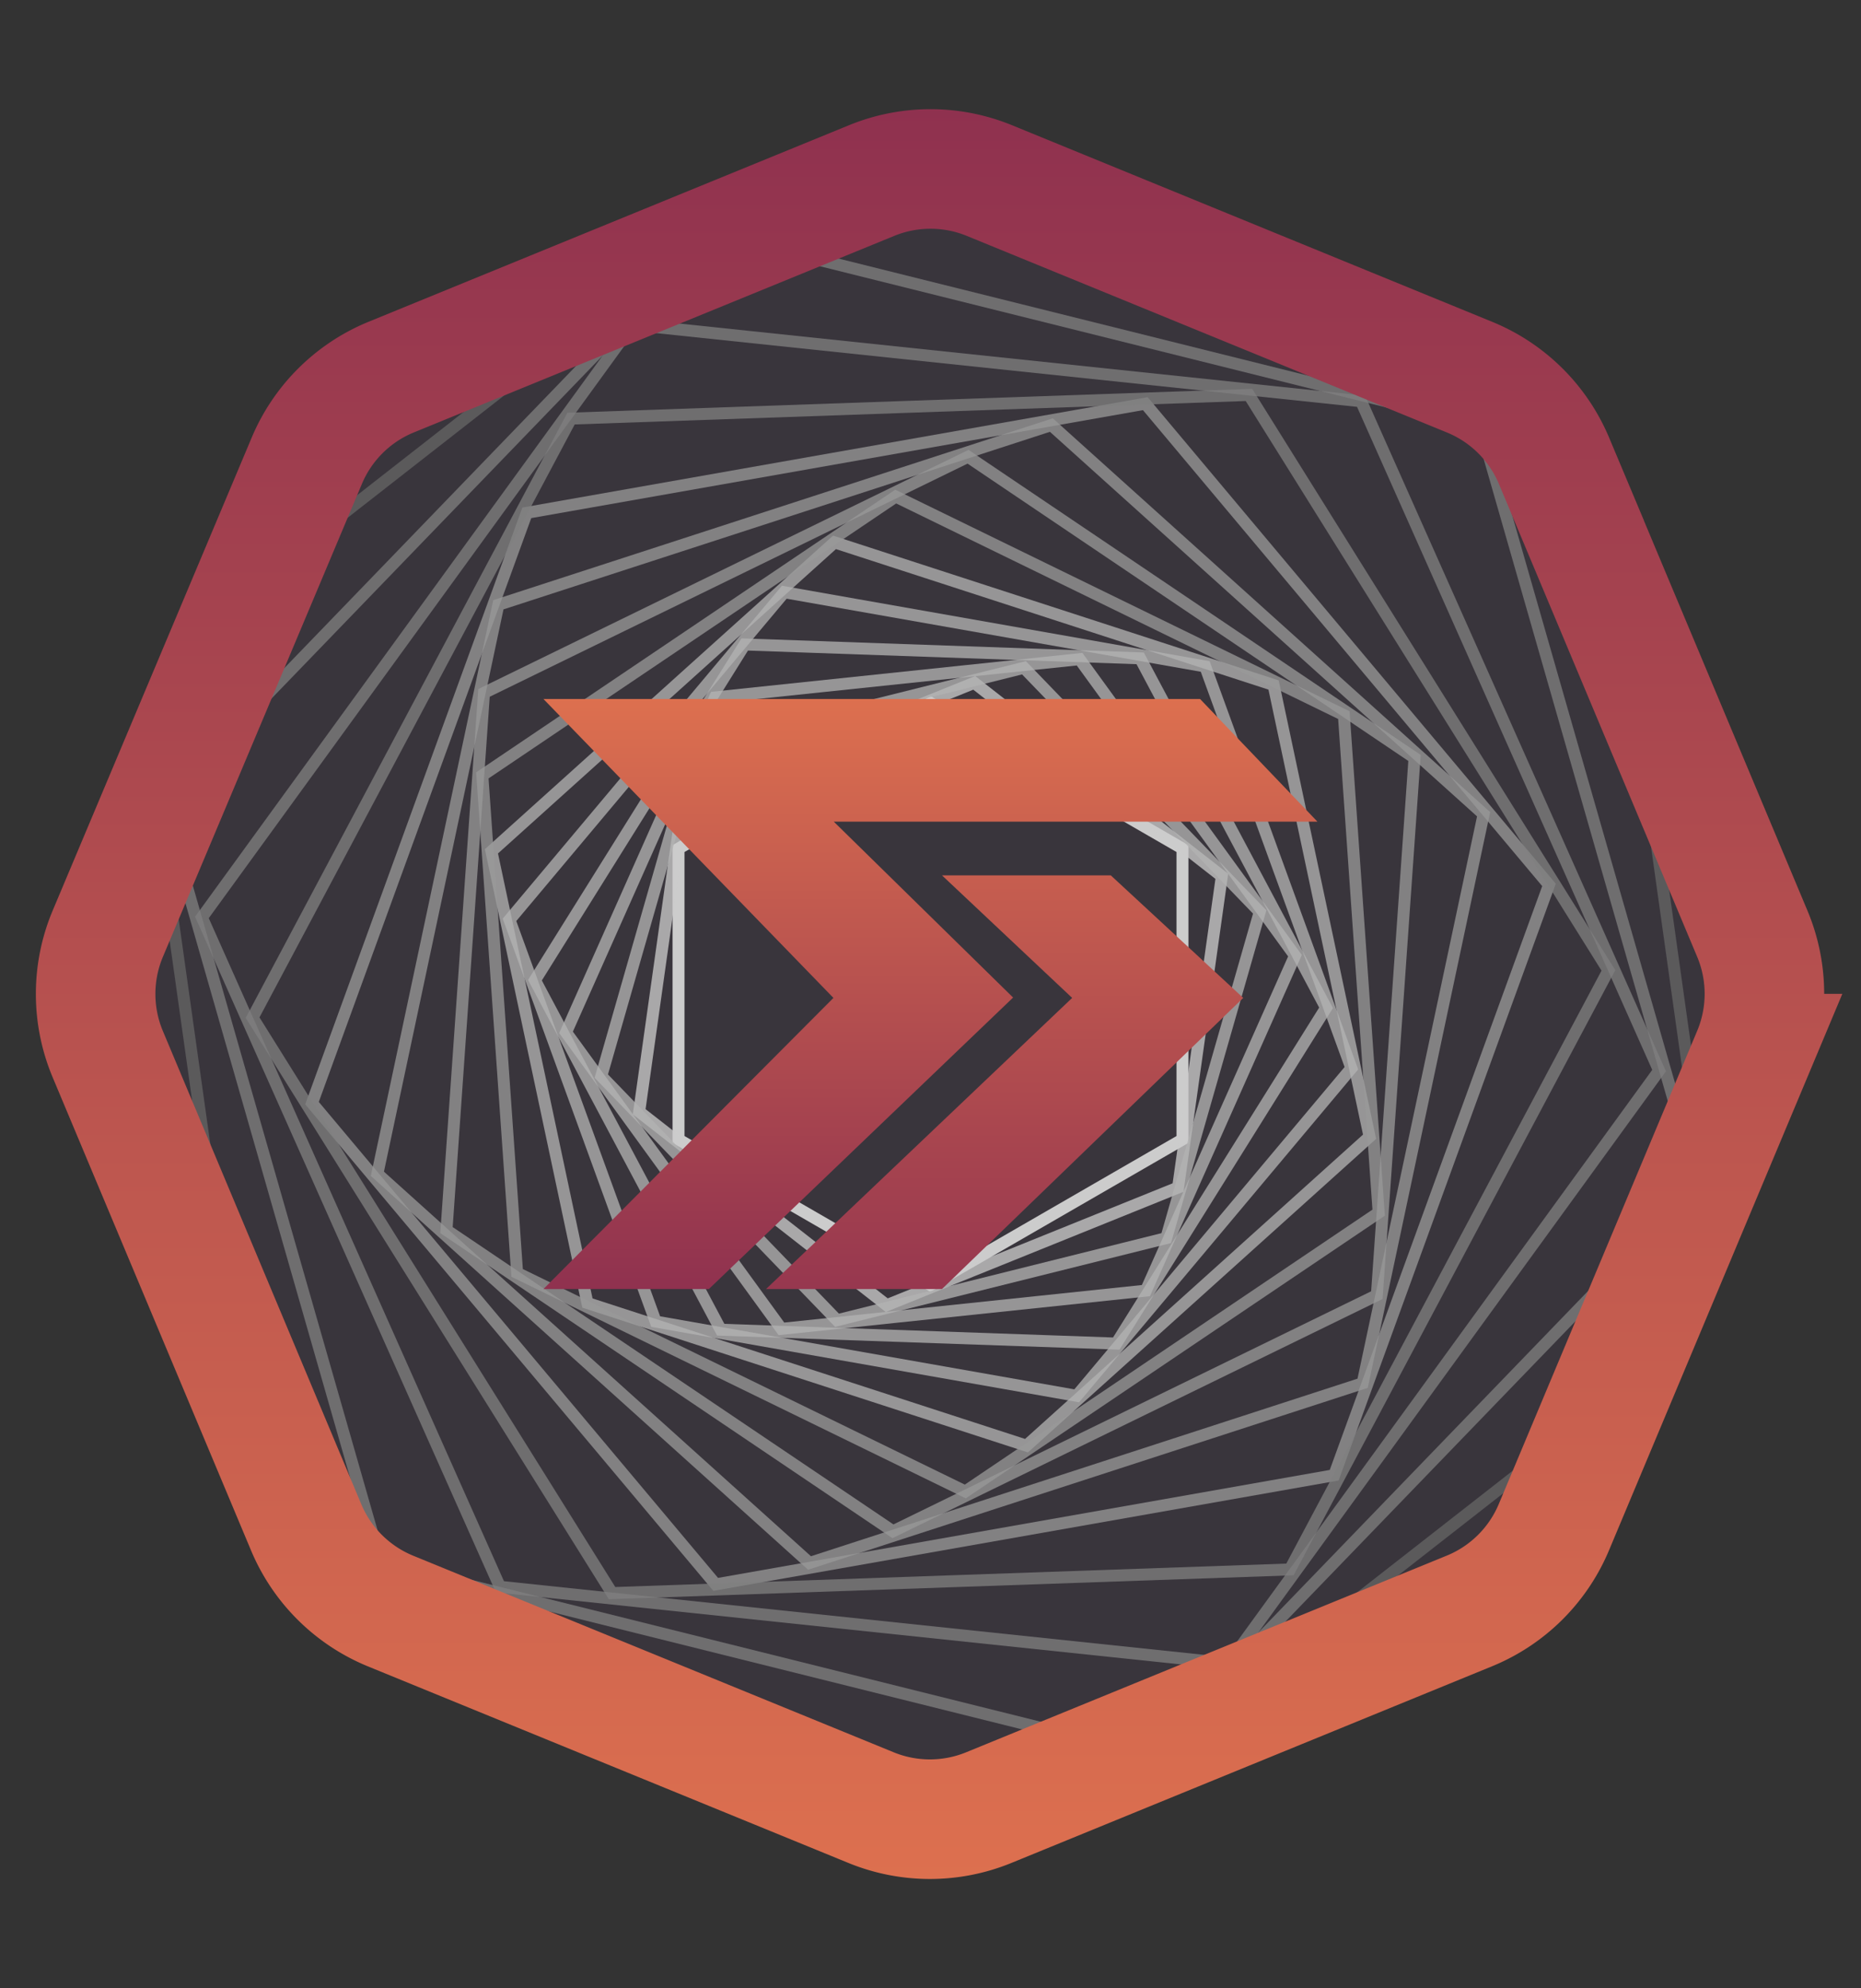<svg xmlns="http://www.w3.org/2000/svg" xmlns:xlink="http://www.w3.org/1999/xlink" viewBox="0 0 155.68 166.27"><rect x="0" y="0" width="155.68" height="166.27" fill="#333333" stroke="none"/><defs><style>.cls-1,.cls-3,.cls-4,.cls-5,.cls-6,.cls-7,.cls-8,.cls-9{fill:none;}.cls-2{clip-path:url(#clip-path);}.Graphic-Style{fill:#53405f;fill-opacity:0.2;stroke:url(#radial-gradient);}.Graphic-Style,.cls-3,.cls-4,.cls-5,.cls-6,.cls-7,.cls-8{stroke-miterlimit:10;}.cls-3,.cls-4{stroke:#ccc;}.cls-4,.cls-5,.cls-6,.cls-7,.cls-8{opacity:0.76;}.cls-5{stroke:#b3b3b3;}.cls-6{stroke:#999;}.cls-7{stroke:gray;}.cls-8{stroke:#666;}.cls-9{stroke-width:10px;stroke:url(#New_Gradient_Swatch_2);}.cls-10{fill:url(#New_Gradient_Swatch_2-2);}.cls-11{fill:url(#New_Gradient_Swatch_2-3);}</style><clipPath id="clip-path"><path class="cls-1" d="M123,31.57,82.74,15.09a13,13,0,0,0-9.8,0L32.65,31.57a13,13,0,0,0-7,7L9,78.13a13,13,0,0,0,0,10l16.6,39.58a13,13,0,0,0,7,7l40.29,16.48a13,13,0,0,0,9.8,0L123,134.7a13,13,0,0,0,7-7l16.6-39.58a13,13,0,0,0,0-10l-16.6-39.58A13,13,0,0,0,123,31.57Z"/></clipPath><radialGradient id="radial-gradient" cx="77.84" cy="83.13" r="80.53" gradientUnits="userSpaceOnUse"><stop offset="0" stop-color="#fff"/><stop offset="1"/></radialGradient><linearGradient id="New_Gradient_Swatch_2" x1="77.84" y1="-860.08" x2="77.84" y2="-1008.55" gradientTransform="matrix(1, 0, 0, -1, 0, -851.17)" gradientUnits="userSpaceOnUse"><stop offset="0" stop-color="#ff9a03"/><stop offset="0" stop-color="#8f314f"/><stop offset="1" stop-color="#dd704f"/></linearGradient><linearGradient id="New_Gradient_Swatch_2-2" x1="77.84" y1="-959.19" x2="77.84" y2="-909.43" xlink:href="#New_Gradient_Swatch_2"/><linearGradient id="New_Gradient_Swatch_2-3" x1="84.04" y1="-964.59" x2="84.04" y2="-908.02" xlink:href="#New_Gradient_Swatch_2"/></defs><title>rosen-logo</title><g id="Layer_2" data-name="Layer 2"><g id="Rosen"><g class="cls-2"><polygon class="Graphic-Style" points="0.54 114.37 12.14 31.8 89.44 0.57 155.14 51.9 143.54 134.47 66.23 165.7 0.54 114.37"/><polygon class="cls-3" points="56.76 95.3 56.76 70.97 77.84 58.8 98.92 70.97 98.92 95.3 77.84 107.47 56.76 95.3"/><polygon class="cls-4" points="53.47 92.98 57.13 66.95 81.5 57.11 102.21 73.29 98.55 99.32 74.18 109.16 53.47 92.98"/><polygon class="cls-5" points="50.3 90 58.12 62.72 85.66 55.85 105.38 76.27 97.56 103.55 70.02 110.42 50.3 90"/><polygon class="cls-5" points="47.35 86.34 59.82 58.33 90.31 55.13 108.33 79.93 95.86 107.94 65.37 111.14 47.35 86.34"/><polygon class="cls-5" points="44.75 81.98 62.3 53.9 95.38 55.06 110.93 84.29 93.38 112.37 60.29 111.21 44.75 81.98"/><polygon class="cls-5" points="42.62 76.93 65.61 49.53 100.82 55.74 113.05 89.34 90.07 116.74 54.85 110.53 42.62 76.93"/><polygon class="cls-5" points="41.11 71.2 69.81 45.36 106.54 57.29 114.57 95.07 85.87 120.91 49.14 108.98 41.11 71.2"/><polygon class="cls-6" points="40.35 64.85 74.93 41.53 112.42 59.81 115.33 101.42 80.75 124.74 43.26 106.46 40.35 64.85"/><polygon class="cls-6" points="40.49 57.95 80.98 38.2 118.33 63.39 115.18 108.32 74.7 128.07 37.35 102.88 40.49 57.95"/><polygon class="cls-6" points="41.69 50.58 87.95 35.55 124.11 68.1 113.99 115.69 67.72 130.72 31.57 98.17 41.69 50.58"/><polygon class="cls-6" points="44.07 42.89 95.81 33.76 129.58 74.01 111.61 123.38 59.87 132.51 26.1 92.26 44.07 42.89"/><polygon class="cls-7" points="47.77 35.01 104.48 33.03 134.55 81.16 107.91 131.26 51.2 133.24 21.13 85.11 47.77 35.01"/><polygon class="cls-7" points="52.91 27.15 113.86 33.56 138.79 89.54 102.77 139.12 41.82 132.71 16.89 76.73 52.91 27.15"/><polygon class="cls-7" points="59.6 19.51 123.81 35.52 142.06 99.15 96.08 146.76 31.86 130.75 13.62 67.12 59.6 19.51"/><polygon class="cls-8" points="67.89 12.35 134.17 39.13 144.11 109.91 87.79 153.92 21.51 127.14 11.56 56.36 67.89 12.35"/><polygon class="cls-8" points="77.84 5.94 144.69 44.54 144.69 121.73 77.84 160.33 10.98 121.73 10.98 44.54 77.84 5.94"/></g><path class="cls-9" d="M123,31.57,82.74,15.09a13,13,0,0,0-9.8,0L32.65,31.57a13,13,0,0,0-7,7L9,78.13a13,13,0,0,0,0,10l16.6,39.58a13,13,0,0,0,7,7l40.29,16.48a13,13,0,0,0,9.8,0L123,134.7a13,13,0,0,0,7-7l16.6-39.58a13,13,0,0,0,0-10l-16.6-39.58A13,13,0,0,0,123,31.57Z"/><path class="cls-10" d="M110.21,68.72l-9.82-10.26H45.46l24.26,25L45.46,107.81H59.3L84.75,83.43l-15-14.71Z"/><path class="cls-11" d="M92.92,73.21H78.8L89.69,83.46,64.08,107.81H78.8L104,83.46Z"/></g></g></svg>